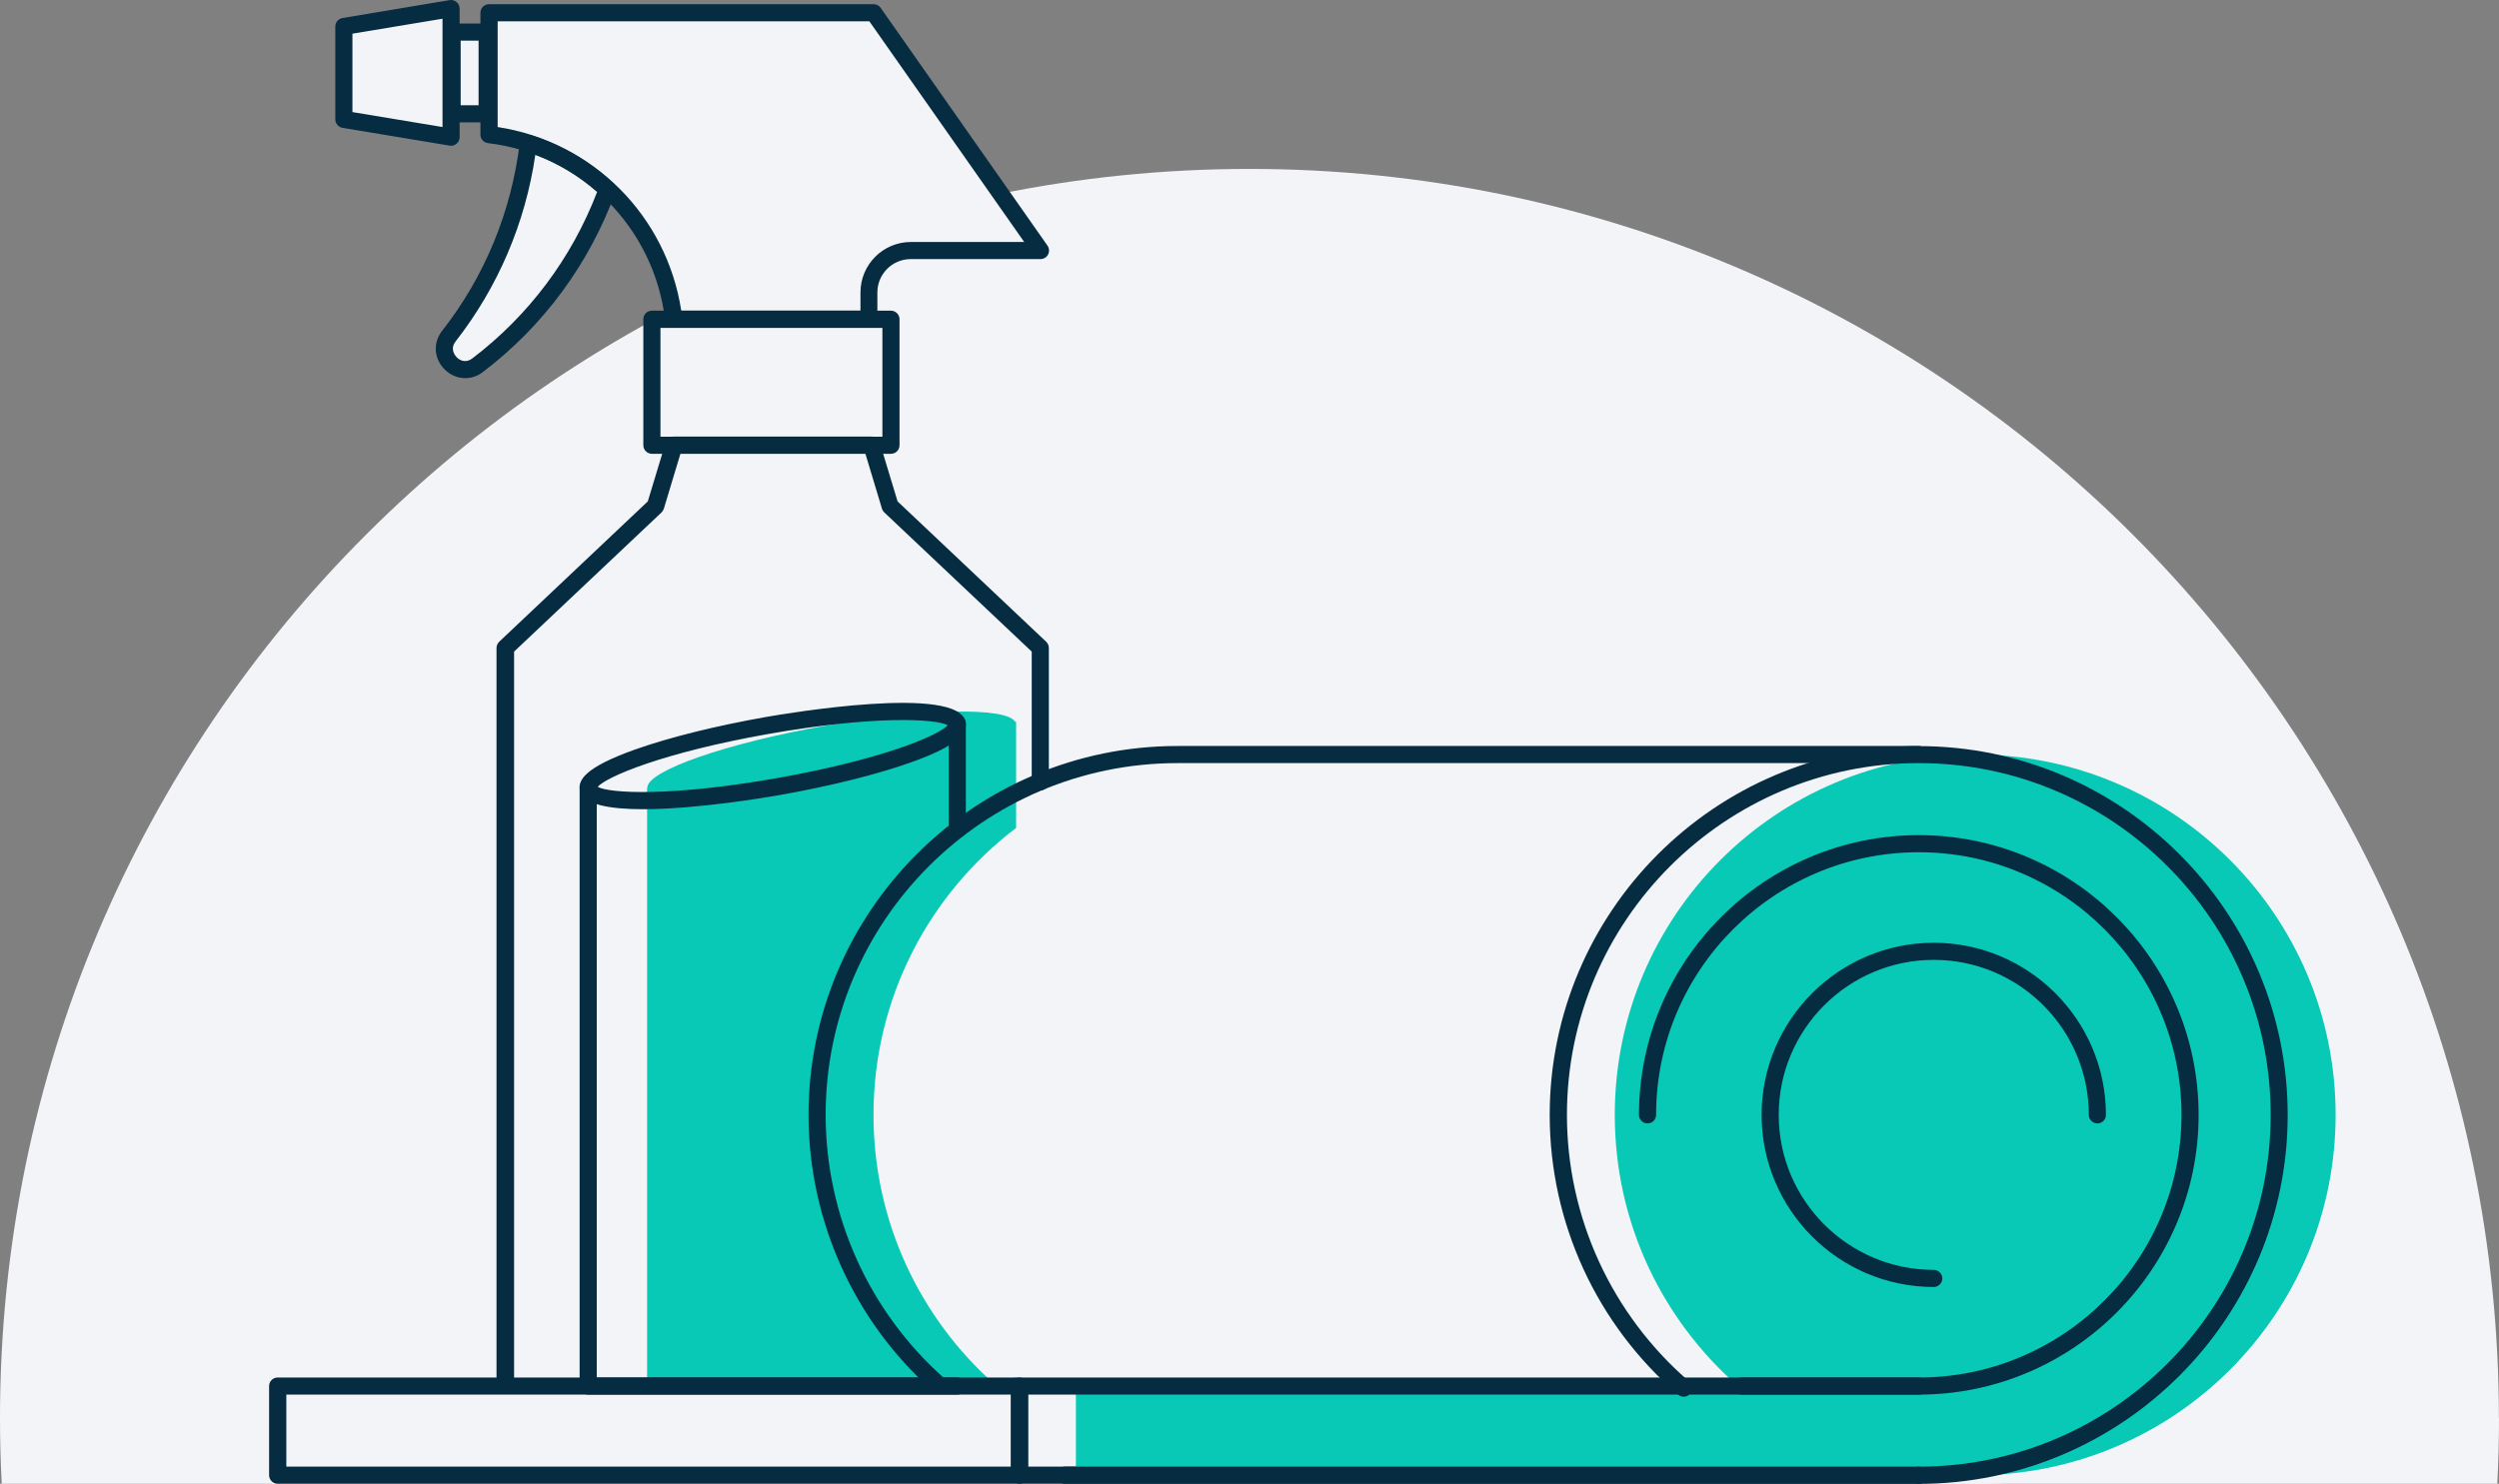 <?xml version="1.0" encoding="UTF-8"?> <svg xmlns="http://www.w3.org/2000/svg" id="Layer_2" viewBox="0 0 218.89 130"><rect x="0" y="0" width="218.89" height="130" fill="#808080" stroke="none"/><defs><style>.cls-1{fill:#f3f4f7;}.cls-2{fill:#08c9b5;}.cls-3{fill:#062c42;}</style></defs><g id="Artwork"><g><g><rect class="cls-1" x="39.17" y="2.84" width="3.09" height="7.2"></rect><polygon class="cls-1" points="39.08 .77 29.63 2.34 29.63 10.53 39.08 12.1 39.08 .77"></polygon><path class="cls-1" d="M173.35,66.5c-.84,0-1.66,.04-2.49,.11-.82-.06-1.65-.11-2.49-.11H103.08c-4.29,0-8.37,.85-12.11,2.4v-11.79l-13.23-12.49-1.62-5.37h1.72v-11.1h-1.93v-2.36c0-2.04,1.65-3.69,3.69-3.69h11.43L76.32,1.14H42.43V11.87c1.19,.14,2.34,.41,3.45,.76-.76,6.36-3.23,12.2-6.99,16.99-1.3,1.66,.84,3.84,2.51,2.57,5.16-3.93,9.16-9.29,11.43-15.49,3.16,2.93,5.32,6.93,5.86,11.44h-1.93v11.1h1.93l-1.62,5.37-13.23,12.49V121.66l7.32-8.19v8.68H23.81v7.86H173.35c17.53,0,31.75-14.21,31.75-31.75s-14.21-31.75-31.75-31.75Z"></path></g><path class="cls-1" d="M218.89,124.24c0,1.94-.05,3.85-.15,5.76H.15c-.1-1.91-.15-3.82-.15-5.76C0,63.79,49,14.8,109.44,14.8s109.44,49,109.44,109.44Z"></path><g><g><path class="cls-3" d="M42.68,10.72h-3.08c-.41,0-.75-.34-.75-.75V2.81c0-.42,.34-.75,.75-.75h3.08c.41,0,.75,.34,.75,.75v7.16c0,.42-.34,.75-.75,.75Zm-2.33-1.5h1.57V3.56h-1.57v5.66Z"></path><g><path class="cls-2" d="M87.18,121.34c-6.54-5.78-10.67-14.24-10.67-23.66,0-10.26,4.9-19.38,12.49-25.14v-9.32l-.08,.02c-.78-1.31-7.97-1.18-16.55,.33-8.77,1.55-15.69,3.96-15.67,5.45,0,0-.03,0-.02,0v52.43h32.33v-.79l-1.82,.69Z"></path><path class="cls-3" d="M44.24,121.7c-.41,0-.75-.34-.75-.75V56.77c0-.21,.09-.4,.24-.55l13.01-12.29,1.56-5.15c.1-.32,.39-.53,.72-.53h17.32c.33,0,.62,.22,.72,.53l1.56,5.15,13.01,12.29c.15,.14,.24,.34,.24,.55v11.73c0,.42-.34,.75-.75,.75s-.75-.34-.75-.75v-11.41l-12.92-12.2c-.09-.09-.17-.2-.2-.33l-1.45-4.81h-16.2l-1.45,4.81c-.04,.13-.11,.24-.2,.33l-12.92,12.2v63.86c0,.42-.34,.75-.75,.75Z"></path><path class="cls-3" d="M40.74,33.13c-.65,0-1.3-.26-1.81-.78-.93-.95-1.02-2.33-.2-3.37,3.73-4.76,6.08-10.47,6.8-16.52,.03-.22,.15-.42,.34-.54,.19-.12,.42-.15,.64-.08,2.69,.86,5.11,2.28,7.19,4.21,.22,.21,.3,.52,.2,.81-2.29,6.26-6.3,11.71-11.61,15.74-.47,.36-1,.53-1.54,.53Zm6.15-19.57c-.87,5.98-3.28,11.61-6.98,16.35-.54,.69-.02,1.27,.09,1.39,.31,.32,.83,.51,1.36,.11,4.95-3.76,8.72-8.8,10.94-14.59-1.61-1.41-3.42-2.5-5.41-3.25Z"></path><path class="cls-3" d="M76.12,28.72h-17.11c-.38,0-.7-.28-.75-.66-.97-8.16-7.35-14.55-15.52-15.52-.38-.05-.66-.37-.66-.75V1.12c0-.42,.34-.75,.75-.75h33.7c.25,0,.47,.12,.61,.32l14.61,20.83c.16,.23,.18,.53,.05,.78-.13,.25-.39,.4-.67,.4h-11.36c-1.61,0-2.92,1.31-2.92,2.92v2.35c0,.42-.34,.75-.75,.75Zm-16.45-1.5h15.7v-1.6c0-2.44,1.98-4.42,4.42-4.42h9.92L76.15,1.87H43.59V11.13c8.32,1.28,14.8,7.77,16.08,16.08Zm-20.16-14.45s-.08,0-.12-.01l-9.39-1.56c-.36-.06-.63-.37-.63-.74V2.32c0-.37,.27-.68,.63-.74L39.38,.01c.22-.04,.44,.03,.61,.17,.17,.14,.27,.35,.27,.57V12.02c0,.22-.1,.43-.27,.57-.14,.12-.31,.18-.49,.18Zm-8.64-2.95l7.89,1.31V1.64l-7.89,1.31v6.86Z"></path><path class="cls-3" d="M78.04,39.76h-20.94c-.41,0-.75-.34-.75-.75v-11.04c0-.42,.34-.75,.75-.75h20.94c.41,0,.75,.34,.75,.75v11.04c0,.42-.34,.75-.75,.75Zm-20.19-1.5h19.44v-9.53h-19.44v9.53Z"></path><path class="cls-3" d="M83.85,73.42c-.41,0-.75-.34-.75-.75v-9.28c0-.42,.34-.75,.75-.75s.75,.34,.75,.75v9.28c0,.42-.34,.75-.75,.75Z"></path><path class="cls-3" d="M83.85,122.19H51.52c-.41,0-.75-.34-.75-.75v-52.43c0-.42,.34-.75,.75-.75s.75,.34,.75,.75v51.68h31.57c.41,0,.75,.34,.75,.75s-.34,.75-.75,.75Z"></path><path class="cls-3" d="M56.32,70.9c-2.93,0-5.3-.41-5.53-1.68-.14-.81,.28-1.94,4.89-3.57,3-1.06,7.05-2.06,11.4-2.83,1.73-.3,16.91-2.88,17.5,.44h0c.14,.81-.28,1.95-4.89,3.57-3,1.06-7.05,2.06-11.4,2.83-1.07,.19-7.25,1.24-11.97,1.24Zm-3.97-1.96c1.01,.56,6.33,.88,15.67-.76,9.34-1.65,14.23-3.77,14.99-4.64-1.01-.56-6.33-.88-15.67,.76-9.34,1.65-14.23,3.77-14.99,4.64Zm30.79-5.31h0Z"></path></g></g><g><path class="cls-3" d="M168.07,130H93.26c-.41,0-.75-.34-.75-.75s.34-.75,.75-.75h74.81c.41,0,.75,.34,.75,.75s-.34,.75-.75,.75Z"></path><path class="cls-3" d="M82.24,122.09c-.18,0-.35-.06-.5-.19-6.94-6.14-10.92-14.97-10.92-24.22,0-17.82,14.5-32.32,32.32-32.32h64.93c.41,0,.75,.34,.75,.75s-.34,.75-.75,.75H103.14c-16.99,0-30.82,13.82-30.82,30.82,0,8.83,3.8,17.25,10.41,23.1,.31,.27,.34,.75,.07,1.06-.15,.17-.36,.25-.56,.25Z"></path><path class="cls-2" d="M173.01,66.11c-17.43,0-31.57,14.13-31.57,31.57,0,9.48,4.18,17.97,10.79,23.76h-57.99v7.81h78.77c17.44,0,31.57-14.13,31.57-31.57s-14.13-31.57-31.57-31.57Z"></path><path class="cls-3" d="M168.07,130c-.41,0-.75-.34-.75-.75s.34-.75,.75-.75c16.99,0,30.82-13.82,30.82-30.82s-13.82-30.82-30.82-30.82-30.82,13.82-30.82,30.82c0,8.98,3.91,17.5,10.72,23.37,.31,.27,.35,.74,.08,1.06s-.74,.35-1.06,.08c-7.15-6.15-11.25-15.08-11.25-24.5,0-17.82,14.5-32.32,32.32-32.32s32.32,14.5,32.32,32.32-14.5,32.32-32.32,32.32Z"></path><path class="cls-3" d="M89.3,130H24.32c-.41,0-.75-.34-.75-.75v-7.81c0-.42,.34-.75,.75-.75H89.3c.41,0,.75,.34,.75,.75v7.81c0,.42-.34,.75-.75,.75Zm-64.22-1.5h63.47v-6.31H25.08v6.31Z"></path><path class="cls-3" d="M168.07,130H89.3c-.41,0-.75-.34-.75-.75v-7.81c0-.42,.34-.75,.75-.75h78.77c.41,0,.75,.34,.75,.75s-.34,.75-.75,.75H90.05v6.31h78.02c.41,0,.75,.34,.75,.75s-.34,.75-.75,.75Z"></path><path class="cls-3" d="M168.07,122.19h-15.5c-.41,0-.75-.34-.75-.75s.34-.75,.75-.75h15.5c12.69,0,23.01-10.32,23.01-23.01s-10.32-23.01-23.01-23.01-23.01,10.32-23.01,23.01c0,.42-.34,.75-.75,.75s-.75-.34-.75-.75c0-13.51,10.99-24.51,24.51-24.51s24.51,10.99,24.51,24.51-10.99,24.51-24.51,24.51Z"></path><path class="cls-3" d="M169.38,112.76c-8.32,0-15.08-6.77-15.08-15.08s6.77-15.08,15.08-15.08,15.08,6.77,15.08,15.08c0,.42-.34,.75-.75,.75s-.75-.34-.75-.75c0-7.49-6.09-13.58-13.58-13.58s-13.58,6.09-13.58,13.58,6.09,13.58,13.58,13.58c.41,0,.75,.34,.75,.75s-.34,.75-.75,.75Z"></path></g></g></g></g></svg> 